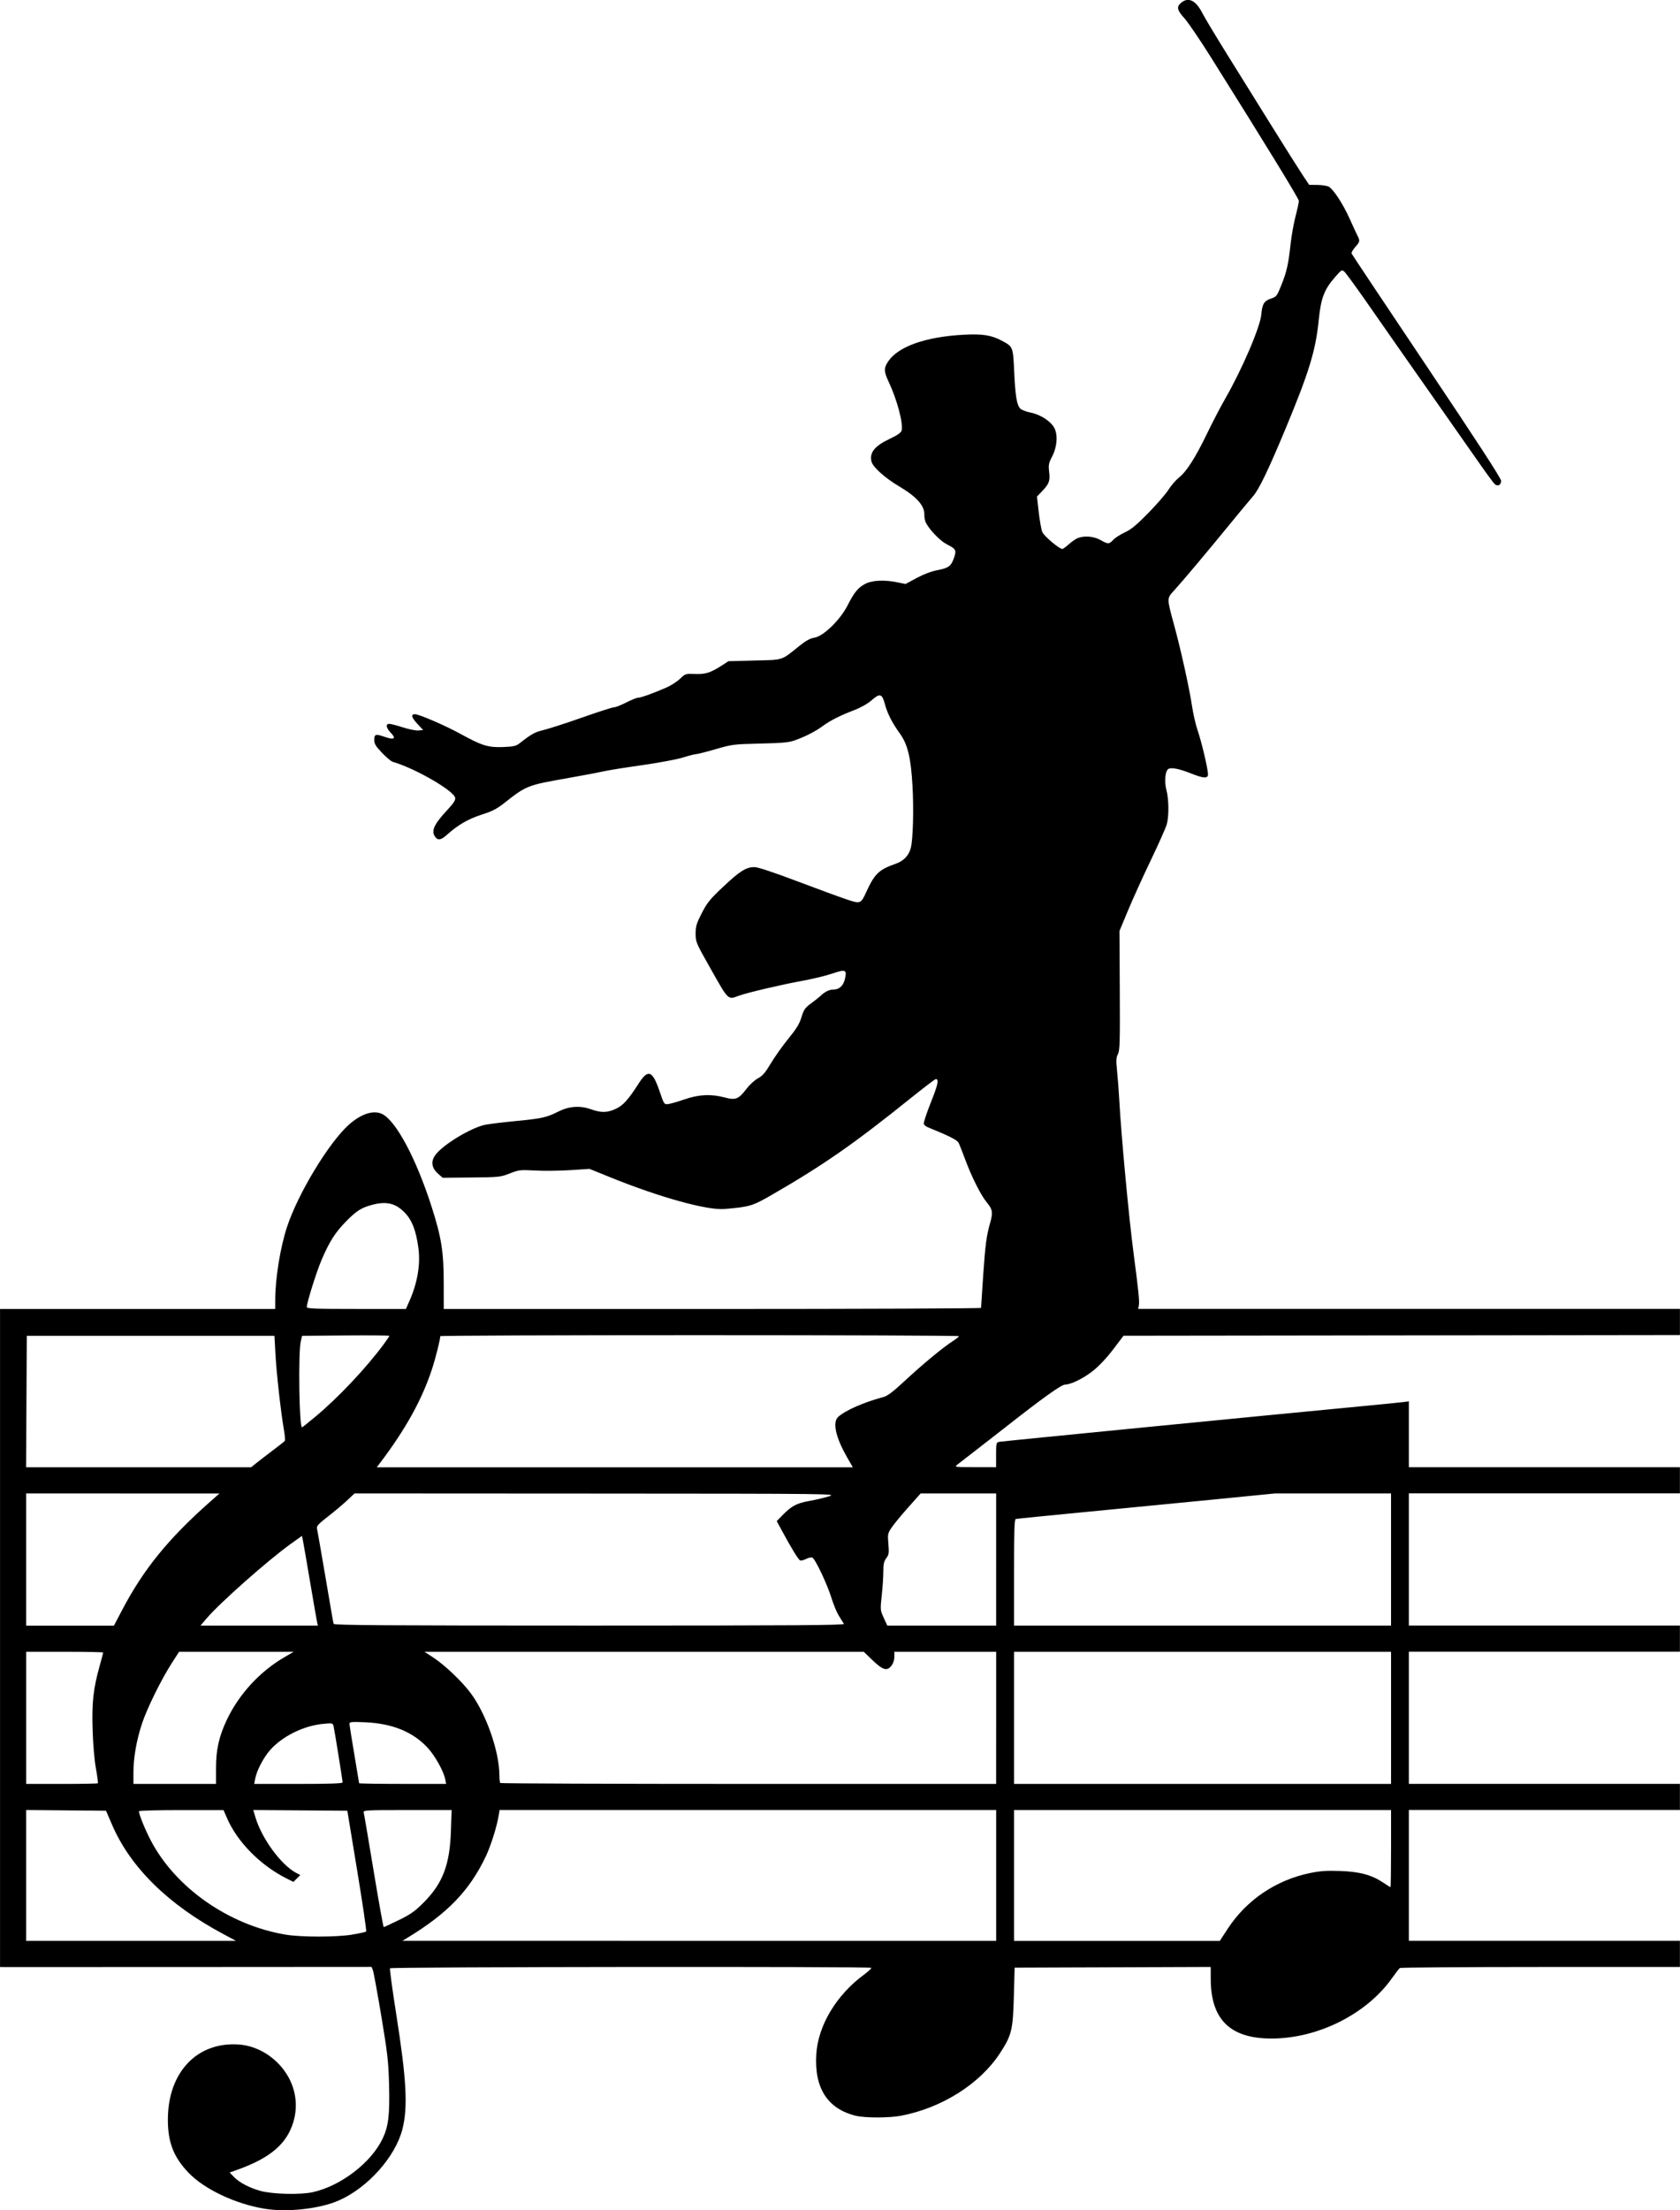 <?xml version="1.0" encoding="UTF-8" standalone="no"?>
<!-- Created with Inkscape (http://www.inkscape.org/) -->

<svg
   xmlns:dc="http://purl.org/dc/elements/1.1/"
   xmlns:cc="http://creativecommons.org/ns#"
   xmlns:rdf="http://www.w3.org/1999/02/22-rdf-syntax-ns#"
   xmlns:svg="http://www.w3.org/2000/svg"
   xmlns="http://www.w3.org/2000/svg"
   xmlns:sodipodi="http://sodipodi.sourceforge.net/DTD/sodipodi-0.dtd"
   xmlns:inkscape="http://www.inkscape.org/namespaces/inkscape"
   width="91.371mm"
   height="120.147mm"
   viewBox="0 0 91.371 120.147"
   version="1.1"
   id="svg8"
   inkscape:version="0.92.3 (2405546, 2018-03-11)"
   sodipodi:docname="Dancing Party.svg">
  <title
     id="title828">Dancing Party</title>
  <defs
     id="defs2" />
  <sodipodi:namedview
     id="base"
     pagecolor="#ffffff"
     bordercolor="#666666"
     borderopacity="1.0"
     inkscape:pageopacity="0.0"
     inkscape:pageshadow="2"
     inkscape:zoom="0.35"
     inkscape:cx="226.28554"
     inkscape:cy="476.82711"
     inkscape:document-units="mm"
     inkscape:current-layer="layer1"
     showgrid="false"
     fit-margin-top="0"
     fit-margin-left="0"
     fit-margin-right="0"
     fit-margin-bottom="0"
     inkscape:window-width="1920"
     inkscape:window-height="1017"
     inkscape:window-x="3832"
     inkscape:window-y="-8"
     inkscape:window-maximized="1" />
  <g
     inkscape:label="Layer 1"
     inkscape:groupmode="layer"
     id="layer1"
     transform="translate(-45.962,-94.37)">
    <path
       style="fill:#000000;stroke-width:1"
       d="m 60.363,214.438 c -1.604,-0.263 -3.298,-1.066 -4.157,-1.969 -0.804,-0.845 -1.114,-1.644 -1.114,-2.872 0,-2.58 1.589,-4.256 3.876,-4.087 0.927,0.068 1.853,0.598 2.441,1.397 0.622,0.845 0.801,1.872 0.497,2.85 -0.36,1.158 -1.248,1.914 -2.982,2.541 l -0.471,0.17 0.246,0.254 c 0.282,0.29 0.834,0.58 1.418,0.742 0.665,0.185 2.181,0.222 2.864,0.07 1.522,-0.339 3.171,-1.605 3.792,-2.911 0.316,-0.665 0.391,-1.293 0.349,-2.922 -0.033,-1.27 -0.08,-1.689 -0.424,-3.749 -0.213,-1.276 -0.419,-2.397 -0.458,-2.491 l -0.071,-0.171 -9.747,0.006 c -5.361,0.003 -9.907,0.005 -10.103,0.003 l -0.355,-0.003 v -17.885 -17.885 h 7.483 7.483 l 10e-4,-0.505 c 0.003,-1.161 0.276,-2.849 0.641,-3.955 0.598,-1.816 2.283,-4.597 3.372,-5.564 0.67,-0.595 1.352,-0.808 1.819,-0.567 0.748,0.387 1.831,2.417 2.658,4.986 0.545,1.692 0.672,2.477 0.674,4.164 l 0.002,1.441 14.611,2e-5 c 8.036,2e-5 14.611,-0.027 14.611,-0.06 0,-0.033 0.051,-0.816 0.114,-1.74 0.115,-1.684 0.181,-2.185 0.378,-2.872 0.162,-0.564 0.136,-0.741 -0.163,-1.099 -0.33,-0.395 -0.819,-1.359 -1.18,-2.325 -0.149,-0.399 -0.309,-0.81 -0.357,-0.913 -0.079,-0.174 -0.447,-0.363 -1.695,-0.873 -0.094,-0.038 -0.189,-0.118 -0.211,-0.176 -0.022,-0.059 0.149,-0.584 0.382,-1.167 0.392,-0.983 0.453,-1.272 0.269,-1.272 -0.04,0 -0.669,0.48 -1.399,1.066 -3.037,2.442 -4.713,3.608 -7.476,5.203 -1.107,0.639 -1.223,0.674 -2.619,0.793 -0.937,0.08 -3.516,-0.634 -6.176,-1.71 l -1.162,-0.47 -1.045,0.068 c -0.575,0.037 -1.432,0.047 -1.906,0.021 -0.818,-0.044 -0.887,-0.036 -1.384,0.158 -0.506,0.198 -0.578,0.206 -2.087,0.22 l -1.563,0.015 -0.25,-0.219 c -0.351,-0.309 -0.406,-0.656 -0.159,-1.005 0.403,-0.567 1.968,-1.513 2.748,-1.662 0.226,-0.043 0.967,-0.132 1.646,-0.198 1.419,-0.138 1.662,-0.192 2.28,-0.503 0.603,-0.304 1.19,-0.35 1.792,-0.138 0.571,0.201 0.891,0.195 1.36,-0.023 0.4,-0.186 0.67,-0.487 1.253,-1.393 0.505,-0.786 0.745,-0.687 1.137,0.471 0.228,0.673 0.239,0.688 0.453,0.665 0.121,-0.013 0.522,-0.128 0.892,-0.256 0.785,-0.271 1.441,-0.301 2.193,-0.102 0.589,0.156 0.746,0.093 1.176,-0.47 0.169,-0.221 0.45,-0.479 0.625,-0.573 0.251,-0.134 0.398,-0.305 0.7,-0.811 0.21,-0.352 0.639,-0.957 0.954,-1.343 0.443,-0.544 0.604,-0.808 0.714,-1.171 0.124,-0.411 0.189,-0.503 0.528,-0.753 0.212,-0.157 0.433,-0.331 0.491,-0.388 0.237,-0.232 0.488,-0.358 0.712,-0.358 0.329,0 0.547,-0.204 0.635,-0.592 0.11,-0.491 0.03,-0.522 -0.699,-0.275 -0.34,0.115 -1.056,0.289 -1.591,0.386 -1.128,0.204 -2.996,0.641 -3.47,0.812 -0.631,0.227 -0.545,0.313 -1.626,-1.603 -0.715,-1.266 -0.739,-1.325 -0.738,-1.77 5.6e-4,-0.398 0.046,-0.55 0.336,-1.115 0.294,-0.572 0.441,-0.753 1.18,-1.447 0.896,-0.842 1.229,-1.05 1.684,-1.053 0.18,-10e-4 1.009,0.272 2.282,0.753 1.1,0.415 2.308,0.86 2.686,0.987 0.8,0.27 0.815,0.265 1.112,-0.384 0.458,-1.002 0.689,-1.221 1.623,-1.546 0.407,-0.141 0.697,-0.448 0.799,-0.845 0.122,-0.473 0.166,-2.09 0.093,-3.383 -0.086,-1.53 -0.261,-2.253 -0.687,-2.844 -0.423,-0.586 -0.68,-1.092 -0.817,-1.608 -0.15,-0.562 -0.27,-0.595 -0.723,-0.196 -0.211,0.186 -0.578,0.393 -0.953,0.537 -0.792,0.306 -1.275,0.551 -1.716,0.872 -0.394,0.288 -0.917,0.554 -1.503,0.767 -0.312,0.113 -0.669,0.147 -1.881,0.175 -1.446,0.034 -1.528,0.044 -2.427,0.305 -0.512,0.148 -0.99,0.27 -1.063,0.27 -0.072,0 -0.395,0.083 -0.716,0.184 -0.321,0.101 -1.325,0.288 -2.23,0.416 -0.905,0.128 -1.865,0.282 -2.133,0.344 -0.268,0.061 -1.143,0.227 -1.946,0.367 -2.143,0.375 -2.209,0.402 -3.397,1.339 -0.414,0.327 -0.66,0.453 -1.245,0.64 -0.726,0.232 -1.286,0.557 -1.888,1.098 -0.314,0.282 -0.479,0.314 -0.625,0.121 -0.245,-0.323 -0.086,-0.685 0.642,-1.464 0.333,-0.356 0.456,-0.541 0.438,-0.662 -0.056,-0.388 -2.164,-1.607 -3.401,-1.967 -0.087,-0.025 -0.348,-0.245 -0.58,-0.488 -0.351,-0.368 -0.421,-0.486 -0.421,-0.709 0,-0.31 0.077,-0.33 0.591,-0.151 0.49,0.171 0.613,0.087 0.319,-0.216 -0.269,-0.278 -0.31,-0.499 -0.092,-0.499 0.08,0 0.413,0.087 0.741,0.192 0.328,0.106 0.709,0.182 0.847,0.168 l 0.25,-0.024 -0.325,-0.352 c -0.311,-0.338 -0.351,-0.508 -0.119,-0.508 0.227,0 1.667,0.623 2.497,1.08 1.149,0.633 1.491,0.737 2.312,0.704 0.545,-0.022 0.691,-0.055 0.875,-0.198 0.678,-0.528 0.82,-0.606 1.325,-0.73 0.298,-0.073 1.244,-0.38 2.102,-0.682 0.858,-0.302 1.628,-0.549 1.712,-0.549 0.084,0 0.384,-0.118 0.667,-0.262 0.283,-0.144 0.577,-0.262 0.655,-0.262 0.155,0 0.847,-0.25 1.543,-0.557 0.247,-0.109 0.577,-0.323 0.734,-0.475 0.279,-0.271 0.295,-0.276 0.804,-0.257 0.573,0.022 0.844,-0.063 1.453,-0.454 l 0.373,-0.24 1.424,-0.037 c 1.604,-0.042 1.419,0.018 2.438,-0.798 0.354,-0.283 0.582,-0.408 0.817,-0.445 0.487,-0.078 1.409,-0.977 1.8,-1.756 0.36,-0.716 0.589,-0.989 0.995,-1.186 0.374,-0.181 1.031,-0.206 1.715,-0.065 l 0.44,0.091 0.604,-0.326 c 0.382,-0.206 0.796,-0.363 1.128,-0.426 0.613,-0.117 0.752,-0.221 0.909,-0.684 0.138,-0.406 0.101,-0.472 -0.412,-0.732 -0.338,-0.171 -0.917,-0.769 -1.118,-1.155 -0.053,-0.102 -0.092,-0.299 -0.087,-0.439 0.018,-0.49 -0.417,-0.983 -1.362,-1.54 -0.761,-0.448 -1.436,-1.05 -1.51,-1.346 -0.123,-0.49 0.159,-0.849 0.972,-1.235 0.434,-0.206 0.634,-0.344 0.664,-0.457 0.099,-0.377 -0.249,-1.687 -0.702,-2.645 -0.268,-0.566 -0.272,-0.757 -0.024,-1.122 0.549,-0.808 2.04,-1.333 4.096,-1.443 1.032,-0.055 1.51,0.02 2.088,0.329 0.601,0.321 0.601,0.321 0.665,1.684 0.062,1.325 0.137,1.789 0.325,1.996 0.067,0.074 0.321,0.174 0.564,0.222 0.533,0.105 1.092,0.464 1.29,0.829 0.205,0.379 0.155,1.043 -0.119,1.566 -0.185,0.355 -0.204,0.45 -0.159,0.832 0.057,0.493 0,0.646 -0.397,1.061 l -0.266,0.279 0.096,0.844 c 0.053,0.464 0.14,0.952 0.195,1.083 0.09,0.219 0.922,0.921 1.091,0.921 0.036,0 0.195,-0.116 0.353,-0.259 0.158,-0.142 0.379,-0.294 0.491,-0.337 0.363,-0.138 0.879,-0.092 1.232,0.11 0.408,0.233 0.467,0.232 0.69,-0.011 0.1,-0.109 0.383,-0.291 0.63,-0.405 0.348,-0.161 0.636,-0.399 1.28,-1.056 0.457,-0.467 0.949,-1.036 1.094,-1.264 0.145,-0.229 0.403,-0.527 0.573,-0.662 0.412,-0.326 0.893,-1.081 1.531,-2.402 0.288,-0.597 0.724,-1.434 0.969,-1.86 0.943,-1.644 1.917,-3.915 1.978,-4.613 0.049,-0.565 0.153,-0.731 0.534,-0.857 0.288,-0.095 0.316,-0.132 0.561,-0.744 0.289,-0.724 0.377,-1.121 0.5,-2.249 0.047,-0.43 0.167,-1.096 0.266,-1.479 0.1,-0.383 0.181,-0.757 0.181,-0.831 0,-0.12 -1.741,-2.962 -4.797,-7.83 -0.593,-0.944 -1.238,-1.892 -1.433,-2.106 -0.407,-0.446 -0.439,-0.628 -0.151,-0.855 0.39,-0.307 0.79,-0.097 1.142,0.599 0.114,0.226 0.711,1.22 1.326,2.208 0.615,0.988 1.716,2.756 2.446,3.929 0.73,1.173 1.485,2.368 1.678,2.657 l 0.35,0.524 0.449,0.004 c 0.247,0.003 0.523,0.045 0.614,0.095 0.253,0.138 0.78,0.944 1.134,1.734 0.175,0.391 0.367,0.806 0.426,0.923 0.148,0.291 0.14,0.33 -0.122,0.628 -0.126,0.144 -0.214,0.3 -0.196,0.347 0.018,0.047 1.856,2.803 4.083,6.124 2.753,4.106 4.05,6.1 4.05,6.232 0,0.225 -0.176,0.322 -0.34,0.187 -0.062,-0.052 -0.444,-0.569 -0.849,-1.15 -0.404,-0.58 -1.386,-1.982 -2.182,-3.113 -0.796,-1.132 -1.787,-2.546 -2.204,-3.143 -0.416,-0.597 -1.216,-1.743 -1.777,-2.547 -0.561,-0.804 -1.086,-1.521 -1.166,-1.594 -0.141,-0.128 -0.157,-0.12 -0.495,0.264 -0.612,0.696 -0.786,1.152 -0.91,2.387 -0.164,1.636 -0.53,2.828 -1.822,5.927 -0.907,2.175 -1.432,3.266 -1.741,3.613 -0.143,0.161 -0.728,0.866 -1.3,1.565 -1.228,1.503 -2.55,3.074 -3.012,3.579 -0.389,0.425 -0.389,0.39 0.023,1.902 0.36,1.322 0.824,3.42 0.963,4.359 0.064,0.432 0.204,1.038 0.311,1.347 0.211,0.61 0.559,2.086 0.559,2.369 0,0.243 -0.231,0.231 -0.933,-0.048 -0.639,-0.254 -1.077,-0.338 -1.229,-0.236 -0.169,0.113 -0.219,0.695 -0.099,1.144 0.134,0.496 0.143,1.412 0.019,1.86 -0.051,0.185 -0.441,1.061 -0.865,1.946 -0.425,0.885 -0.983,2.114 -1.24,2.731 l -0.468,1.123 0.017,3.231 c 0.015,2.816 0.002,3.26 -0.1,3.459 -0.099,0.191 -0.106,0.339 -0.047,0.922 0.039,0.382 0.092,1.082 0.118,1.555 0.105,1.935 0.522,6.408 0.783,8.381 0.259,1.961 0.324,2.596 0.285,2.796 l -0.038,0.198 h 14.732 14.732 v 0.711 0.711 l -15.131,0.019 -15.131,0.019 -0.562,0.741 c -0.349,0.461 -0.768,0.904 -1.104,1.172 -0.506,0.402 -1.201,0.743 -1.513,0.743 -0.197,0 -1.215,0.726 -3.148,2.245 -0.445,0.35 -1.203,0.939 -1.684,1.31 -0.481,0.37 -0.948,0.732 -1.038,0.803 -0.157,0.124 -0.117,0.129 0.978,0.131 l 1.141,0.002 v -0.672 c 0,-0.636 0.009,-0.674 0.168,-0.708 0.144,-0.031 14.063,-1.397 19.887,-1.952 1.05,-0.1 2.018,-0.197 2.151,-0.216 l 0.243,-0.034 v 1.791 1.791 h 7.371 7.371 v 0.711 0.711 h -7.371 -7.371 v 3.592 3.592 h 7.371 7.371 v 0.711 0.711 h -7.371 -7.371 v 3.592 3.592 h 7.371 7.371 v 0.711 0.711 h -7.371 -7.371 v 3.555 3.555 h 7.371 7.371 v 0.711 0.711 l -7.577,0.001 c -4.167,8.5e-4 -7.612,0.026 -7.654,0.056 -0.043,0.03 -0.232,0.274 -0.421,0.542 -1.381,1.957 -4.021,3.285 -6.541,3.291 -2.261,0.006 -3.32,-1.026 -3.324,-3.236 l -0.001,-0.655 -5.332,0.019 -5.332,0.019 -0.043,1.572 c -0.049,1.816 -0.12,2.106 -0.753,3.076 -1.089,1.669 -3.16,2.978 -5.381,3.402 -0.652,0.124 -1.961,0.125 -2.466,8.4e-4 -1.533,-0.377 -2.258,-1.504 -2.146,-3.336 0.096,-1.566 1.09,-3.227 2.598,-4.336 0.241,-0.178 0.418,-0.344 0.393,-0.369 -0.079,-0.079 -26.125,-0.054 -26.174,0.025 -0.024,0.039 0.127,1.159 0.337,2.488 0.564,3.574 0.644,5.077 0.333,6.274 -0.387,1.494 -1.877,3.162 -3.444,3.855 -1.035,0.458 -2.807,0.657 -4.042,0.454 z m -2.278,-14.946 c -2.967,-1.585 -5.029,-3.612 -6.023,-5.918 l -0.333,-0.772 -2.173,-0.02 -2.173,-0.02 v 3.556 3.556 l 5.706,-0.001 5.706,-10e-4 -0.711,-0.38 z m 42.056,-3.173 v -3.555 H 86.637 73.133 l -0.046,0.281 c -0.101,0.617 -0.43,1.66 -0.704,2.238 -0.885,1.861 -2.081,3.102 -4.27,4.429 l -0.262,0.159 16.145,0.001 16.145,0.001 v -3.555 z m 12.61,2.873 c 1.014,-1.543 2.616,-2.623 4.451,-3.002 0.56,-0.116 0.911,-0.14 1.647,-0.114 1.066,0.037 1.722,0.215 2.343,0.633 0.201,0.135 0.379,0.246 0.396,0.246 0.016,0 0.03,-0.943 0.03,-2.095 v -2.095 h -10.252 -10.252 v 3.555 3.555 h 5.595 5.595 z m -47.633,0.341 c 0.391,-0.063 0.732,-0.139 0.759,-0.168 0.026,-0.029 -0.193,-1.518 -0.488,-3.308 l -0.536,-3.255 -2.558,-0.02 -2.558,-0.02 0.117,0.394 c 0.344,1.16 1.405,2.603 2.224,3.028 l 0.216,0.112 -0.187,0.187 -0.187,0.187 -0.403,-0.204 c -1.411,-0.714 -2.653,-1.977 -3.211,-3.269 l -0.186,-0.429 -2.301,-0.001 c -1.266,-8.5e-4 -2.301,0.027 -2.301,0.062 0,0.168 0.325,0.972 0.631,1.562 1.344,2.589 4.243,4.62 7.339,5.144 0.84,0.142 2.756,0.142 3.629,8.5e-4 z m 2.539,-0.79 c 0.647,-0.317 0.876,-0.48 1.348,-0.954 1.037,-1.042 1.42,-2.047 1.481,-3.883 l 0.038,-1.141 h -2.409 c -2.258,0 -2.406,0.008 -2.372,0.131 0.021,0.072 0.264,1.503 0.541,3.18 0.277,1.677 0.524,3.049 0.548,3.049 0.025,0 0.395,-0.172 0.824,-0.382 z m -16.373,-7.435 c 0.019,-0.019 -0.028,-0.381 -0.105,-0.804 -0.085,-0.466 -0.156,-1.305 -0.181,-2.126 -0.045,-1.481 0.039,-2.224 0.393,-3.485 0.1,-0.358 0.183,-0.669 0.183,-0.692 0,-0.023 -0.943,-0.042 -2.095,-0.042 h -2.095 v 3.592 3.592 h 1.933 c 1.063,0 1.949,-0.016 1.968,-0.035 z m 6.426,-0.814 c 0,-1.022 0.164,-1.745 0.602,-2.663 0.657,-1.374 1.784,-2.597 3.102,-3.367 l 0.522,-0.305 h -3.116 -3.116 l -0.399,0.617 c -0.566,0.877 -1.345,2.457 -1.62,3.287 -0.297,0.897 -0.465,1.853 -0.465,2.654 v 0.626 h 2.245 2.245 z m 6.885,0.767 c 0,-0.107 -0.436,-2.822 -0.49,-3.053 -0.041,-0.173 -0.058,-0.177 -0.556,-0.131 -1.059,0.099 -2.208,0.66 -2.882,1.41 -0.366,0.407 -0.744,1.127 -0.826,1.575 l -0.052,0.281 h 2.403 c 1.689,0 2.403,-0.024 2.403,-0.082 z m 5.584,-0.161 c -0.085,-0.442 -0.556,-1.288 -0.959,-1.723 -0.799,-0.861 -1.911,-1.317 -3.372,-1.383 -0.763,-0.034 -0.879,-0.024 -0.879,0.077 0,0.064 0.118,0.81 0.262,1.657 0.144,0.847 0.262,1.557 0.262,1.577 0,0.02 1.065,0.037 2.367,0.037 h 2.367 z m 29.962,-3.349 v -3.592 h -2.769 -2.769 l -2.8e-4,0.281 c -2.3e-4,0.179 -0.062,0.357 -0.17,0.492 -0.235,0.293 -0.463,0.22 -1.036,-0.332 l -0.458,-0.441 h -11.946 -11.946 l 0.486,0.317 c 0.612,0.399 1.546,1.287 2.02,1.92 0.853,1.139 1.571,3.193 1.571,4.494 0,0.194 0.022,0.376 0.05,0.403 0.027,0.027 6.106,0.05 13.507,0.05 h 13.458 z m 21.477,0 v -3.592 h -10.252 -10.252 v 3.592 3.592 h 10.252 10.252 z m -69.014,-5.86 c 1.164,-2.216 2.513,-3.877 4.769,-5.872 l 0.524,-0.463 -5.257,-0.001 -5.257,-10e-4 v 3.592 3.592 h 2.388 2.388 z m 10.607,0.677 c -0.022,-0.093 -0.193,-1.078 -0.381,-2.189 -0.188,-1.111 -0.365,-2.133 -0.393,-2.27 l -0.052,-0.25 -0.61,0.437 c -1.241,0.89 -3.85,3.198 -4.574,4.048 l -0.335,0.393 h 3.192 3.192 z m 28.65,0.075 c -0.031,-0.051 -0.152,-0.245 -0.269,-0.43 -0.117,-0.185 -0.299,-0.619 -0.404,-0.964 -0.232,-0.759 -0.891,-2.15 -1.046,-2.209 -0.062,-0.024 -0.214,0.01 -0.339,0.074 -0.125,0.064 -0.268,0.101 -0.319,0.082 -0.095,-0.036 -0.469,-0.643 -0.986,-1.6 l -0.292,-0.539 0.297,-0.304 c 0.506,-0.519 0.787,-0.67 1.468,-0.79 0.346,-0.061 0.832,-0.175 1.079,-0.254 0.445,-0.141 0.331,-0.142 -12.678,-0.149 l -13.127,-0.007 -0.42,0.393 c -0.231,0.216 -0.699,0.609 -1.041,0.873 -0.498,0.386 -0.613,0.511 -0.583,0.636 0.021,0.086 0.207,1.149 0.414,2.363 0.469,2.752 0.462,2.712 0.497,2.825 0.023,0.074 2.871,0.093 13.917,0.093 11.091,0 13.877,-0.019 13.832,-0.093 z m 8.279,-3.498 v -3.592 h -2.053 -2.053 l -0.683,0.767 c -0.376,0.422 -0.781,0.915 -0.901,1.095 -0.207,0.311 -0.216,0.357 -0.171,0.883 0.042,0.493 0.029,0.579 -0.114,0.773 -0.128,0.173 -0.161,0.323 -0.161,0.726 6e-5,0.279 -0.038,0.865 -0.086,1.301 -0.085,0.781 -0.083,0.799 0.108,1.216 l 0.194,0.423 h 2.96 2.96 z m 21.477,0 v -3.592 l -3.162,8.5e-4 -3.162,8.5e-4 -3.33,0.329 c -1.832,0.181 -4.98,0.487 -6.997,0.681 -2.017,0.193 -3.709,0.363 -3.76,0.378 -0.073,0.021 -0.093,0.668 -0.093,2.91 v 2.883 h 10.252 10.252 v -3.592 z m -61.736,-5.225 c 0.143,-0.116 0.546,-0.427 0.896,-0.69 0.35,-0.263 0.655,-0.505 0.678,-0.537 0.023,-0.032 -2.8e-4,-0.303 -0.052,-0.601 -0.168,-0.969 -0.402,-3.062 -0.459,-4.097 l -0.055,-1.01 h -6.735 -6.735 l -0.019,3.573 -0.019,3.573 h 6.12 6.12 z m 32.135,-0.362 c -0.612,-1.074 -0.785,-1.883 -0.463,-2.17 0.397,-0.355 1.38,-0.787 2.436,-1.07 0.25,-0.067 0.523,-0.273 1.214,-0.915 0.943,-0.877 2.071,-1.808 2.596,-2.142 0.173,-0.111 0.317,-0.226 0.318,-0.257 0.001,-0.031 -6.345,-0.056 -14.103,-0.056 -7.758,0 -14.107,0.025 -14.107,0.056 -0.005,0.203 -0.26,1.216 -0.458,1.814 -0.548,1.661 -1.438,3.26 -2.839,5.108 l -0.156,0.206 h 12.945 12.945 z m -28.903,-2.175 c 1.234,-1.026 2.766,-2.65 3.723,-3.946 0.166,-0.225 0.302,-0.427 0.302,-0.45 0,-0.023 -1.068,-0.033 -2.373,-0.022 l -2.373,0.02 -0.071,0.299 c -0.144,0.61 -0.087,4.677 0.066,4.677 0.017,0 0.343,-0.26 0.725,-0.578 z m 5.116,-6.288 c 0.44,-0.991 0.61,-2.005 0.486,-2.901 -0.13,-0.948 -0.345,-1.498 -0.744,-1.91 -0.492,-0.507 -0.993,-0.626 -1.768,-0.42 -0.589,0.157 -0.86,0.329 -1.422,0.904 -0.593,0.607 -0.892,1.076 -1.323,2.074 -0.278,0.646 -0.81,2.337 -0.81,2.576 0,0.09 0.417,0.106 2.695,0.106 h 2.695 z"
       id="path826"
       inkscape:connector-curvature="0" />
  </g>
</svg>
